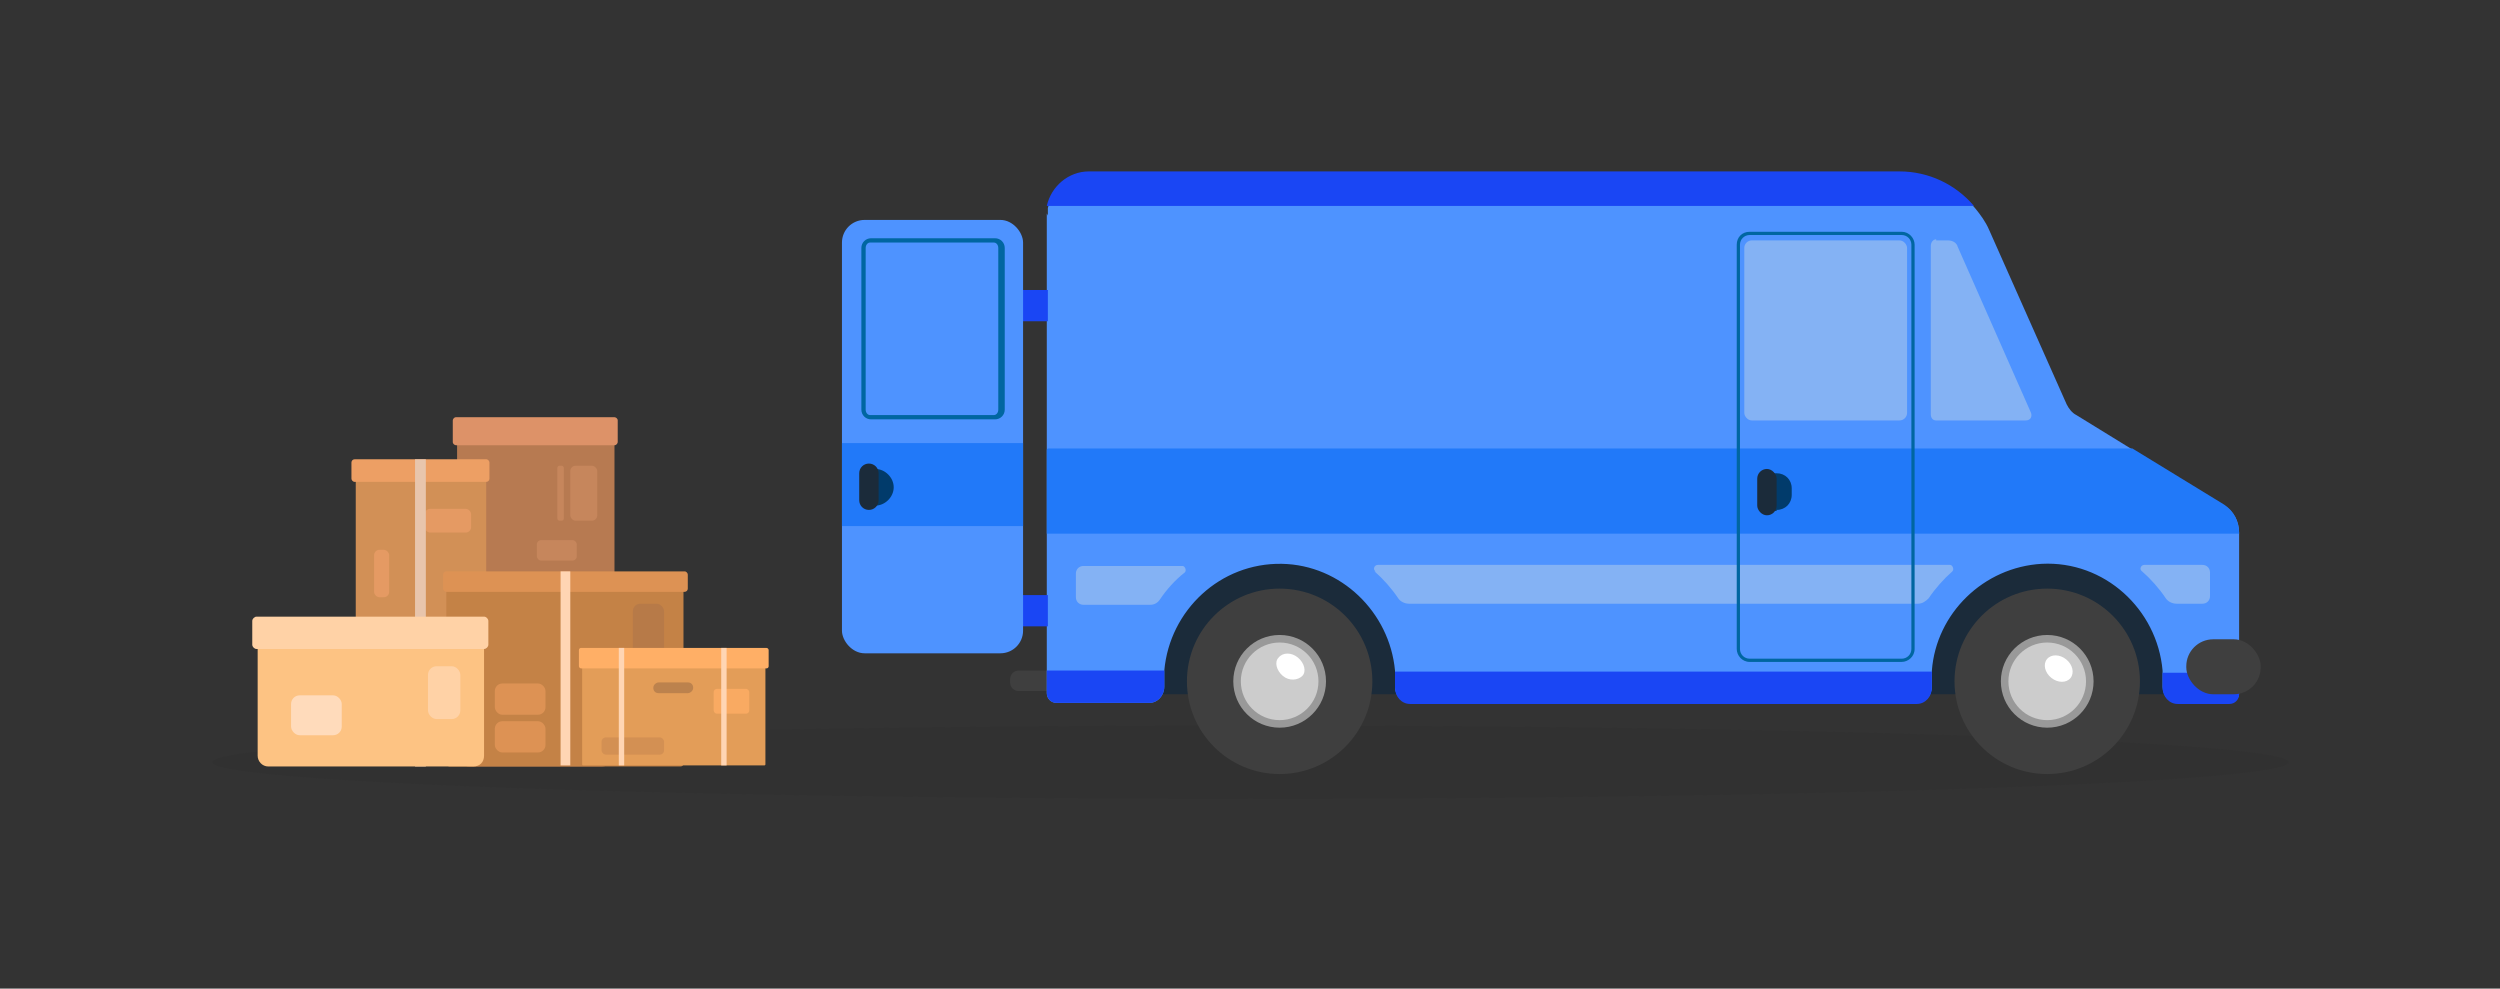 <?xml version="1.0" encoding="UTF-8"?>
<svg id="Layer_2" xmlns="http://www.w3.org/2000/svg" version="1.1" viewBox="0 0 231.9 91.7">
  <rect x="0" y="0" width="231.9" height="91.7" fill="#333333" stroke="none"/>
  <!-- Generator: Adobe Illustrator 29.5.1, SVG Export Plug-In . SVG Version: 2.1.0 Build 141)  -->
  <defs>
    <style>
      .st0 {
        fill: #ffd2a6;
      }

      .st1 {
        fill: #231f20;
        isolation: isolate;
        opacity: .1;
      }

      .st2 {
        fill: #dd9268;
      }

      .st3 {
        fill: #ffaf66;
      }

      .st4 {
        fill: #3f3f3f;
      }

      .st5 {
        fill: #fff;
      }

      .st6 {
        fill: #1b2b3a;
      }

      .st7 {
        fill: #e8c5ac;
      }

      .st8 {
        fill: #84b2f4;
      }

      .st9 {
        fill: #013b6b;
      }

      .st10 {
        fill: #0066a1;
      }

      .st11 {
        fill: #c48246;
      }

      .st12 {
        fill: #dd9254;
      }

      .st13 {
        fill: #2179f9;
      }

      .st14 {
        fill: #ed9f64;
      }

      .st15 {
        fill: #b77a48;
      }

      .st16 {
        fill: #4e93ff;
      }

      .st17 {
        fill: #d39053;
      }

      .st18 {
        fill: #c6865c;
      }

      .st19 {
        fill: #999;
      }

      .st20 {
        fill: #1a46f4;
      }

      .st21 {
        fill: #ffdbbb;
      }

      .st22 {
        fill: #ccc;
      }

      .st23 {
        fill: #f9aa62;
      }

      .st24 {
        fill: #ffd5b3;
      }

      .st25 {
        fill: #bc824d;
      }

      .st26 {
        fill: #e39d58;
      }

      .st27 {
        fill: #fdc383;
      }

      .st28 {
        fill: #b77a51;
      }

      .st29 {
        fill: #d29056;
      }

      .st30 {
        fill: #e59a63;
      }
    </style>
  </defs>
  <g id="Layer_1-2">
    <ellipse class="st1" cx="116" cy="70.7" rx="96.3" ry="3.4"/>
    <path class="st28" d="M55.8,71.1h-12.2c-.7,0-1.2-.5-1.2-1.2v-30.5h14.6v30.5c0,.7-.5,1.2-1.2,1.2Z"/>
    <rect class="st18" x="52.9" y="43.2" width="2.5" height="5.1" rx=".5" ry=".5"/>
    <rect class="st18" x="49.8" y="50.1" width="3.7" height="1.9" rx=".4" ry=".4"/>
    <rect class="st18" x="51.7" y="43.2" width=".6" height="5.1" rx=".2" ry=".2"/>
    <path class="st2" d="M42.3,38.7h14.7c.1,0,.3.1.3.3v2c0,.1-.1.3-.3.3h-14.7c-.1,0-.3-.1-.3-.3v-2c0-.1.1-.3.3-.3h0Z"/>
    <path class="st29" d="M33,42.9v27.6c0,.3.2.5.5.5h11.1c.3,0,.5-.2.5-.5v-27.6h-12.1Z"/>
    <rect class="st30" x="39.4" y="47.2" width="4.3" height="2.2" rx=".5" ry=".5"/>
    <rect class="st30" x="34.7" y="51" width="1.4" height="4.4" rx=".5" ry=".5"/>
    <rect class="st14" x="32.6" y="42.6" width="12.8" height="2.1" rx=".3" ry=".3"/>
    <rect class="st7" x="38.5" y="42.6" width="1" height="28.5"/>
    <path class="st11" d="M41.7,53.4h21.4c.1,0,.3.1.3.3v17.1c0,.2-.1.3-.3.3h-21.4c-.1,0-.3-.1-.3-.3v-17.1c0-.2.1-.3.3-.3Z"/>
    <rect class="st12" x="41.1" y="53" width="22.7" height="1.9" rx=".3" ry=".3"/>
    <rect class="st15" x="58.7" y="56" width="2.9" height="4.8" rx=".7" ry=".7"/>
    <rect class="st12" x="45.9" y="66.9" width="4.7" height="2.9" rx=".7" ry=".7"/>
    <rect class="st12" x="45.9" y="63.4" width="4.7" height="2.9" rx=".7" ry=".7"/>
    <rect class="st24" x="52" y="53" width=".9" height="18"/>
    <path class="st26" d="M54,60.4v10.5c0,0,0,.1.1.1h16.8c0,0,.1,0,.1-.1v-10.5s-17,0-17,0Z"/>
    <path class="st25" d="M61.1,64.3h2.7c.2,0,.5-.2.5-.5h0c0-.3-.2-.5-.5-.5h-2.7c-.2,0-.5.2-.5.5h0c0,.3.2.5.5.5Z"/>
    <rect class="st23" x="66.2" y="63.9" width="3.3" height="2.3" rx=".3" ry=".3"/>
    <rect class="st17" x="55.8" y="68.4" width="5.8" height="1.6" rx=".4" ry=".4"/>
    <rect class="st3" x="53.7" y="60.1" width="17.6" height="1.9" rx=".2" ry=".2"/>
    <rect class="st24" x="66.9" y="60.1" width=".5" height="10.9"/>
    <rect class="st24" x="57.4" y="60.1" width=".5" height="10.9"/>
    <path class="st27" d="M43.9,71.1h-19c-.6,0-1-.5-1-1v-12.2h21v12.2c0,.6-.4,1-1,1Z"/>
    <rect class="st0" x="39.7" y="61.8" width="3" height="4.9" rx=".8" ry=".8"/>
    <rect class="st21" x="27" y="64.5" width="4.7" height="3.7" rx=".8" ry=".8"/>
    <path class="st0" d="M23.8,57.2h21.1c.2,0,.4.2.4.4v2.2c0,.2-.2.4-.4.4h-21.1c-.2,0-.4-.2-.4-.4v-2.2c0-.2.2-.4.4-.4Z"/>
    <path class="st4" d="M99.2,64.1h-4.7c-.4,0-.8-.3-.8-.8v-.3c0-.4.3-.8.8-.8h4.7v1.9h0Z"/>
    <rect class="st6" x="104.9" y="50.3" width="97.3" height="14.1"/>
    <path class="st16" d="M97.1,19.8v44.5c0,.5.4.9.9.9h8.6c.8,0,1.4-.7,1.4-1.5,0-.2,0-.4,0-.6,0-.3,0-.6,0-.9.5-5.6,5.2-10,10.9-9.9,5.5.1,10,4.5,10.5,9.9,0,.3,0,.6,0,.9s0,.4,0,.6c0,.8.6,1.5,1.4,1.5h47c.8,0,1.4-.7,1.4-1.5,0-.3,0-.6,0-.9,0-.2,0-.4,0-.6.4-5.3,4.8-9.6,10.2-9.9,5.8-.3,10.7,4.2,11.2,9.9,0,.3,0,.6,0,.9s0,.4,0,.6c0,.8.6,1.5,1.4,1.5h4.8c.5,0,.9-.4.9-.9v-14.9c0-1-.5-2-1.4-2.5l-8.5-5.2-5.2-3.2c-.4-.2-.7-.6-.9-1l-7.2-16.2s0,0,0,0c-.3-.7-.8-1.4-1.3-2-1.7-2-4.2-3.2-6.9-3.2h-75.2c-1.9,0-3.5,1.4-3.9,3.2,0,.2,0,.5,0,.7h0Z"/>
    <path class="st13" d="M97.1,41.7v7.8h110.6c0-1.2-.5-2.1-1.4-2.7l-8.5-5.2h-100.6Z"/>
    <path class="st8" d="M198.7,53c.8.7,1.6,1.6,2.2,2.5.2.3.6.5,1,.5h2.4c.4,0,.7-.3.7-.7v-2.2c0-.4-.3-.7-.7-.7h-5.4c-.3,0-.5.4-.2.6h0Z"/>
    <path class="st8" d="M127.5,53c.8.7,1.6,1.6,2.2,2.5.2.3.6.5,1,.5h47.2c.4,0,.7-.2,1-.5.6-.9,1.4-1.8,2.2-2.5.2-.2,0-.6-.2-.6h-53.1c-.3,0-.5.4-.2.6h0Z"/>
    <path class="st8" d="M99.8,53.2v2.2c0,.4.3.7.7.7h6.2c.4,0,.7-.2.9-.5.6-.9,1.4-1.8,2.3-2.5.2-.2,0-.6-.2-.6h-9.2c-.4,0-.7.3-.7.7Z"/>
    <path class="st20" d="M200.6,62.3c0,.3,0,.6,0,.9s0,.4,0,.6c0,.8.6,1.5,1.4,1.5h4.8c.5,0,.9-.4.9-.9v-2h-7.1,0Z"/>
    <path class="st20" d="M129.4,62.3c0,.3,0,.6,0,.9s0,.4,0,.6c0,.8.6,1.5,1.4,1.5h47c.8,0,1.4-.7,1.4-1.5,0-.3,0-.6,0-.9,0-.2,0-.4,0-.6h-49.8,0Z"/>
    <path class="st20" d="M97.1,62.3v2c0,.5.4.9.9.9h8.6c.8,0,1.4-.7,1.4-1.5,0-.2,0-.4,0-.6,0-.3,0-.6,0-.9h-10.9,0Z"/>
    <path class="st20" d="M97.2,19.1h85.9c-1.7-2-4.2-3.2-6.9-3.2h-75.2c-1.9,0-3.5,1.4-3.9,3.2Z"/>
    <ellipse class="st4" cx="118.7" cy="63.2" rx="8.6" ry="8.6"/>
    <ellipse class="st19" cx="118.7" cy="63.2" rx="4.3" ry="4.3"/>
    <ellipse class="st22" cx="118.7" cy="63.2" rx="3.6" ry="3.6"/>
    <path class="st5" d="M118.6,61c.4-.5,1.2-.5,1.8,0s.8,1.3.4,1.7-1.2.5-1.8,0c-.6-.5-.8-1.3-.4-1.7Z"/>
    <ellipse class="st4" cx="189.9" cy="63.2" rx="8.6" ry="8.6"/>
    <ellipse class="st19" cx="189.9" cy="63.2" rx="4.3" ry="4.3"/>
    <ellipse class="st22" cx="189.9" cy="63.2" rx="3.6" ry="3.6"/>
    <ellipse class="st5" cx="190.9" cy="61.9" rx="1.1" ry="1.4" transform="translate(23.3 172.3) rotate(-51.3)"/>
    <rect class="st4" x="202.8" y="59.3" width="6.9" height="5.1" rx="2.5" ry="2.5"/>
    <path class="st9" d="M164.8,47.4h-.4v-3.5h.4c.8,0,1.4.6,1.4,1.4v.6c0,.8-.6,1.4-1.4,1.4h0Z"/>
    <rect class="st6" x="163" y="43.5" width="1.8" height="4.3" rx=".9" ry=".9"/>
    <path class="st8" d="M179.6,22.3h1.1c.4,0,.8.2.9.6l6.8,15.4c.1.3,0,.7-.5.7h-8.3c-.3,0-.5-.2-.5-.6v-15.6c0-.3.2-.6.5-.6h0Z"/>
    <rect class="st8" x="161.8" y="22.3" width="15.1" height="16.7" rx=".7" ry=".7"/>
    <path class="st10" d="M161.1,60.2V22.7c0-.7.5-1.2,1.2-1.2h14.1c.7,0,1.2.6,1.2,1.2v37.5c0,.7-.6,1.2-1.2,1.2h-14.1c-.7,0-1.2-.6-1.2-1.2h0ZM162.3,21.8c-.5,0-.9.4-.9.9v37.5c0,.5.4.9.9.9h14.1c.5,0,.9-.4.9-.9V22.7c0-.5-.4-.9-.9-.9h-14.1Z"/>
    <rect class="st20" x="93.9" y="26.9" width="3.3" height="2.9"/>
    <rect class="st20" x="93.9" y="55.2" width="3.3" height="2.9"/>
    <rect class="st16" x="78.1" y="20.4" width="16.8" height="40.2" rx="2.1" ry="2.1"/>
    <path class="st10" d="M79.9,38v-15c0-.5.4-.9.9-.9h11.5c.5,0,.9.4.9.9v15c0,.5-.4.9-.9.9h-11.5c-.5,0-.9-.4-.9-.9h0ZM80.7,22.5c-.2,0-.4.2-.4.5v15c0,.3.2.5.4.5h11.5c.2,0,.4-.2.4-.5v-15c0-.3-.2-.5-.4-.5h-11.5Z"/>
    <rect class="st13" x="78.1" y="41.1" width="16.8" height="7.7"/>
    <path class="st9" d="M81.2,46.9h0v-3.4h0c.9,0,1.7.8,1.7,1.7h0c0,.9-.8,1.7-1.7,1.7h0Z"/>
    <path class="st6" d="M80.6,47.3h0c-.5,0-.9-.4-.9-.9v-2.5c0-.5.4-.9.9-.9h0c.5,0,.9.4.9.9v2.5c0,.5-.4.9-.9.9Z"/>
  </g>
</svg>